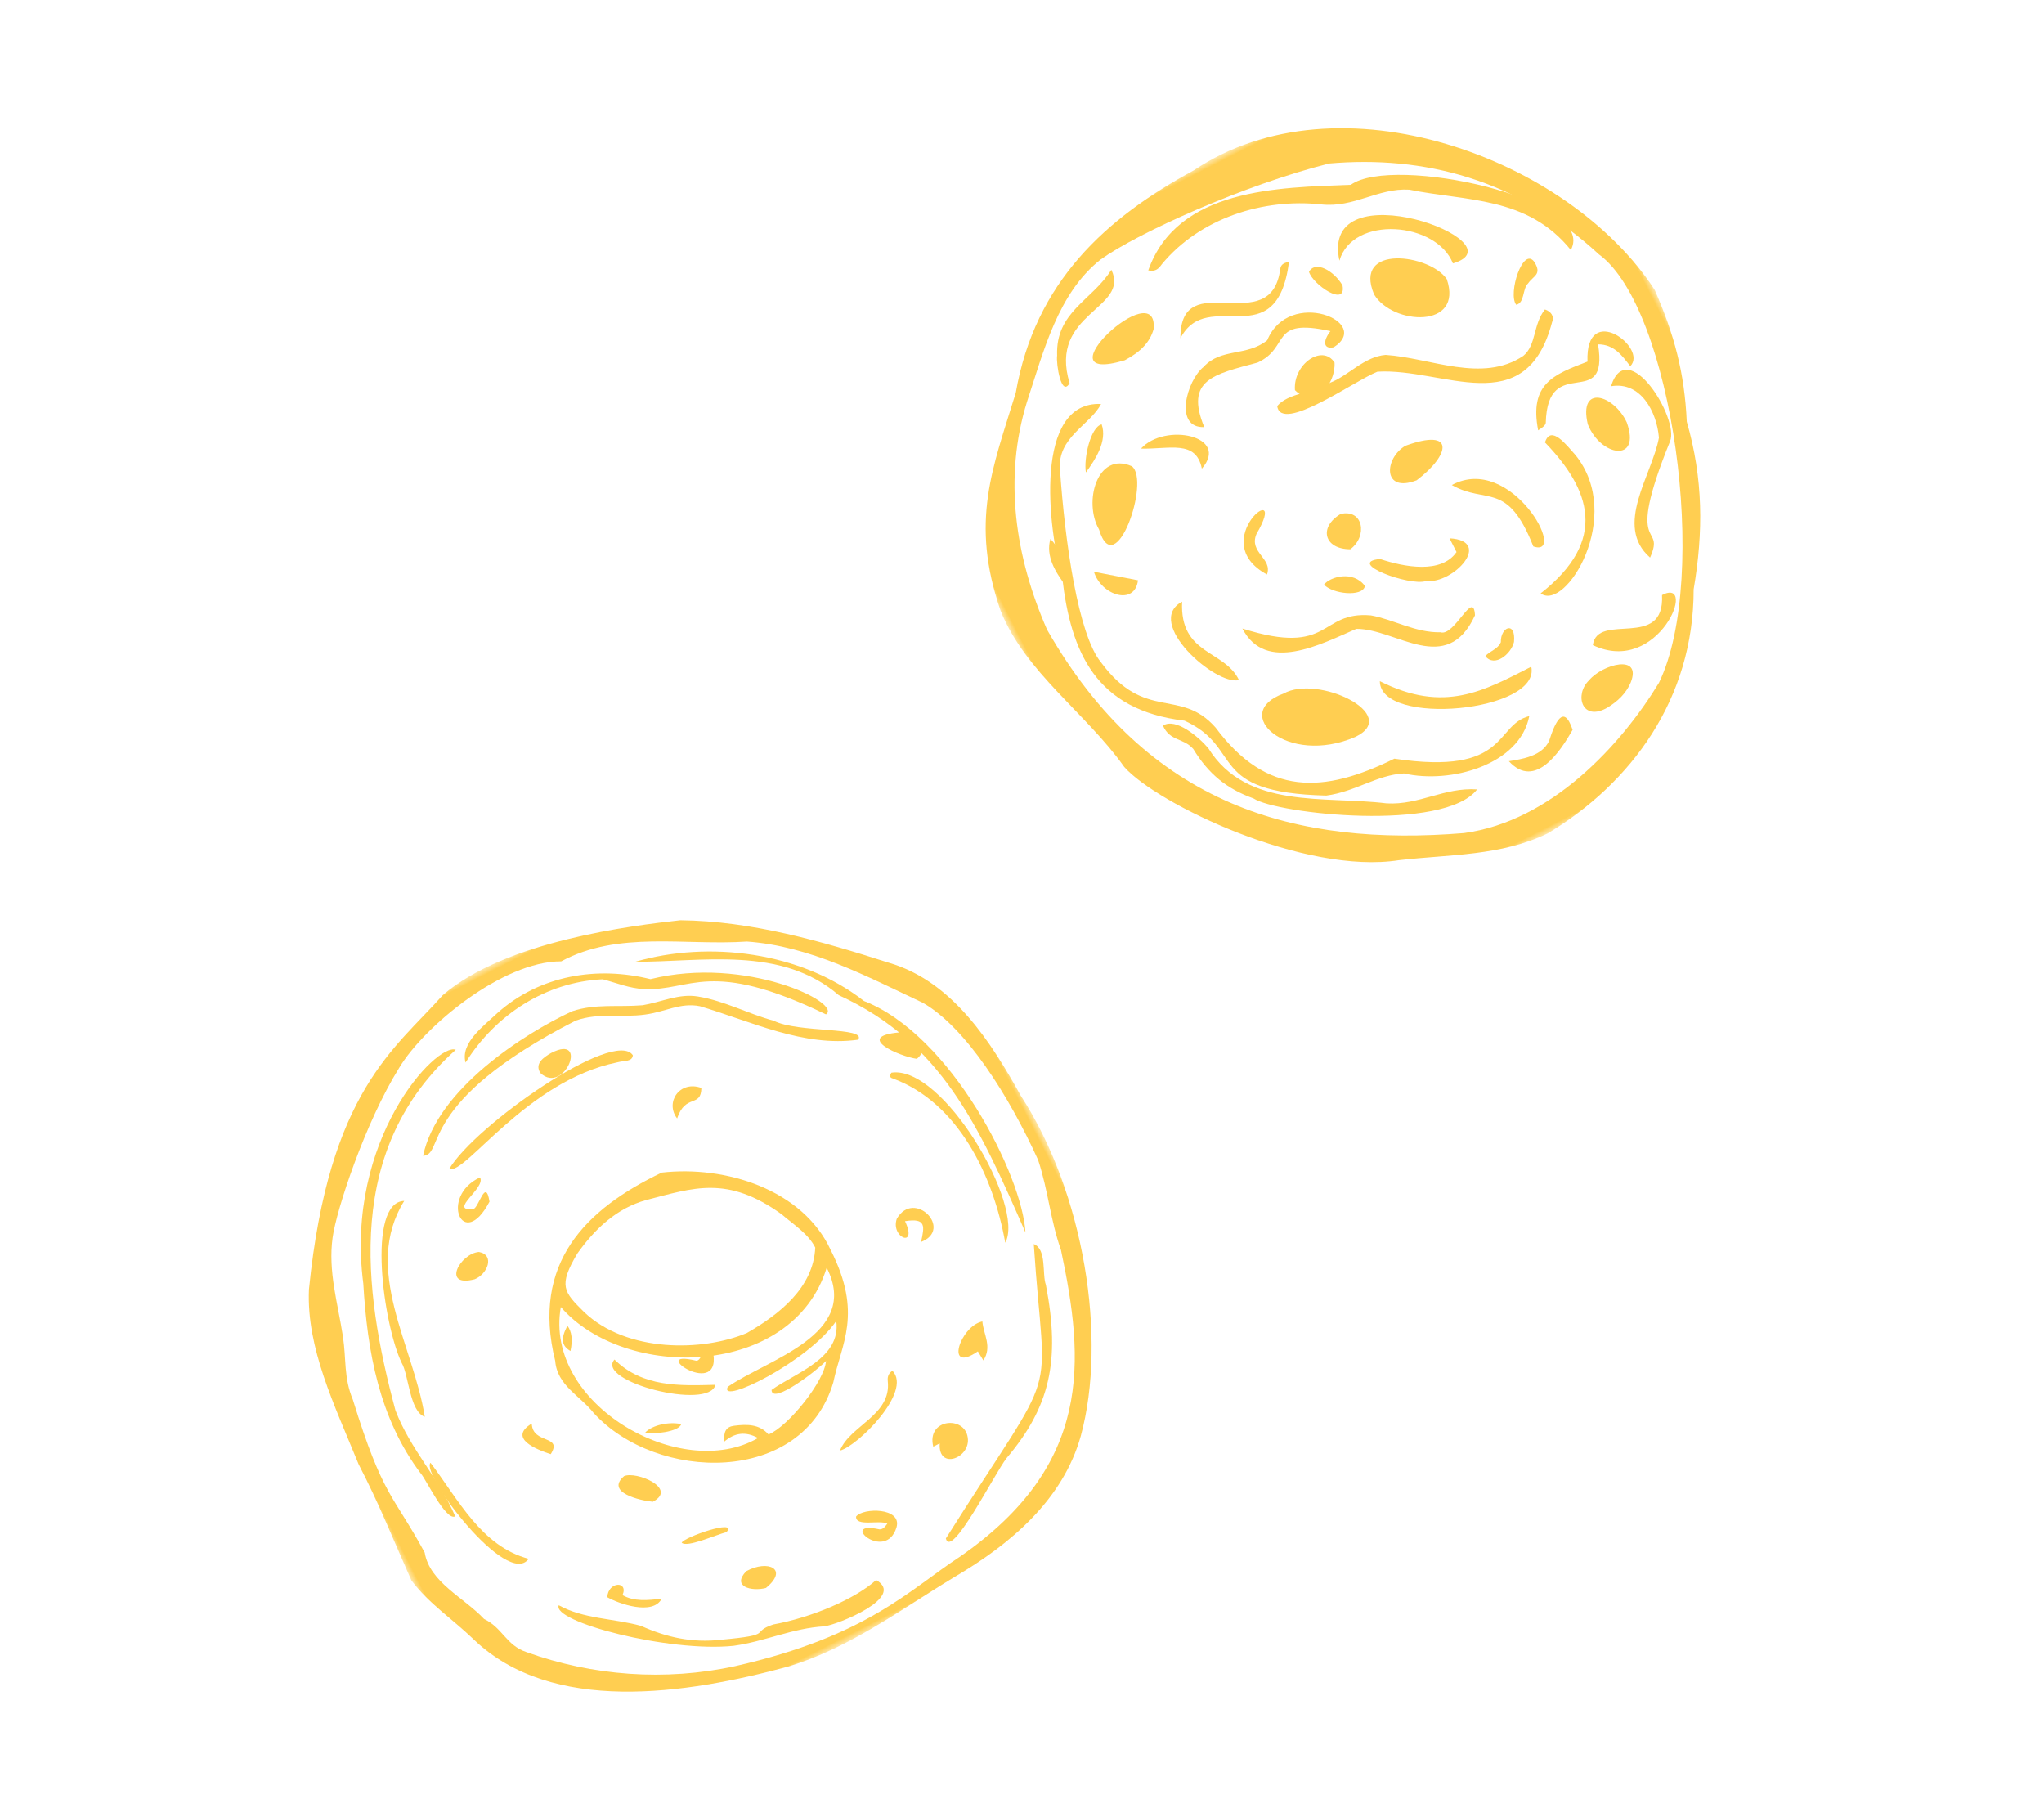 <?xml version="1.0" encoding="UTF-8"?>
<svg width="171px" height="152px" viewBox="0 0 171 152" version="1.1" xmlns="http://www.w3.org/2000/svg" xmlns:xlink="http://www.w3.org/1999/xlink">
    <title>Group 139</title>
    <defs>
        <polygon id="path-1" points="0 0 61 0 61 63 0 63"></polygon>
        <polygon id="path-3" points="0 0 64 0 64 64 0 64"></polygon>
    </defs>
    <g id="Page-1" stroke="none" stroke-width="1" fill="none" fill-rule="evenodd" opacity="0.8">
        <g id="KeHE---Culture---Work2" transform="translate(-1311, -5318)">
            <g id="Group-139" transform="translate(1396.195, 5393.813) rotate(-27) translate(-1396.195, -5393.813)translate(1325.352, 5345.481)">
                <g id="Group-3" transform="translate(80.687, -0)">
                    <mask id="mask-2" fill="white">
                        <use xlink:href="#path-1"></use>
                    </mask>
                    <g id="Clip-2"></g>
                    <path d="M46.4,55.998 C41.272,59.167 33.153,62.247 26.156,59.795 C13.168,54.459 3.612,45.837 2.802,28.799 C3.194,22.137 5.313,15.827 9.964,11.051 C13.137,7.906 16.381,4.146 20.841,3.251 C24.642,2.669 34.417,3.141 41.53,4.771 C48.872,7.743 54.956,13.056 58.192,21.794 C61.626,28.538 54.233,50.071 46.4,55.998 M61,26.561 C59.615,13.426 45.682,-1.612 31.172,0.14 C22.839,0.354 15.117,2.422 9.461,9.963 C4.871,14.711 1.159,17.774 0.055,25.644 C-0.44,31.145 2.548,36.506 3.343,41.965 C4.368,45.952 12.686,56.874 20.295,59.352 C24.304,60.848 28.023,62.91 32.392,63 C40.519,62.425 48.377,58.524 52.532,50.353 C55.439,46.449 57.445,42.48 58.387,37.594 C60.066,33.894 60.761,30.66 61,26.561" id="Fill-1" fill="#FFC226" mask="url(#mask-2)"></path>
                </g>
                <path d="M116.154,53.556 C113.207,52.885 112.392,57.258 104.48,51.607 C97.887,51.53 93.53,49.573 92.333,42.49 C91.216,38.15 87.286,39.42 86.268,33.275 C85.623,30.334 88.167,22.911 90.525,17.38 C91.535,14.839 94.498,15.188 96.083,14.03 C91.178,11.252 87.386,21.266 86.596,25.504 C84.403,31.382 84.063,36.648 90.282,40.804 C93.729,45.16 89.092,46.944 98,51.77 C100.329,52.591 102.58,52.154 104.635,53.074 C107.685,55.628 113.579,56.844 116.154,53.556" id="Fill-4" fill="#FFC226"></path>
                <path d="M105.93,5.921 C110.532,3.939 115.987,4.842 120.074,7.518 C122.397,9.034 124.94,8.442 127.196,9.763 C130.991,12.79 135.757,14.732 136.95,20.398 C140.945,17.647 127.314,6.502 123.026,7.181 C117.523,4.64 109.972,0.835 104.675,5.87 C105.253,6.341 105.682,6.035 105.93,5.921" id="Fill-6" fill="#FFC226"></path>
                <path d="M102.41,48.503 C106.699,48.592 101.981,42.407 98.694,42.545 C93.917,41.945 96.168,48.116 102.41,48.503" id="Fill-8" fill="#FFC226"></path>
                <path d="M91.006,43.755 C90.731,42.589 89.747,40.202 88.484,40.356 C88.407,41.806 89.563,42.037 89.858,43.252 C90.044,45.699 90.843,47.491 92.47,49.223 C93.665,51.295 105.392,58.966 109.48,57.042 C107.119,55.623 104.573,56.025 102.209,54.647 C97.892,51.724 91.527,49.82 91.006,43.755" id="Fill-10" fill="#FFC226"></path>
                <path d="M132.815,25.06 C133.221,24.728 133.132,24.214 132.76,23.846 C131.299,24.504 130.773,26.185 129.382,26.484 C125.278,26.971 122.413,23.119 119.164,21.183 C117.491,20.493 115.619,21.32 113.965,21.147 C112.332,21.259 110.444,20.317 109.138,20.873 C108.36,23.084 115.86,21.925 117.913,22.12 C122.976,24.324 127.041,31.532 132.815,25.06" id="Fill-12" fill="#FFC226"></path>
                <path d="M120.596,16.236 C120.803,19.235 125.97,22.23 126.596,17.859 C126.287,15.361 120.93,11.645 120.596,16.236" id="Fill-14" fill="#FFC226"></path>
                <path d="M115.932,43.986 C116.846,41.933 113.599,44.816 112.714,43.938 C110.821,43.018 109.703,41.195 108.173,40.038 C104.448,37.716 103.701,41.658 98.093,36.137 C98.121,40.405 103.418,40.281 106.573,40.488 C109.538,41.966 111.478,47.506 115.932,43.986" id="Fill-16" fill="#FFC226"></path>
                <path d="M102.899,19.676 C103.244,15.393 105.615,16.107 109.319,16.888 C112.395,17.015 111.878,13.961 115.95,17.314 C114.999,17.76 114.711,18.403 115.581,18.642 C119.481,18.269 114.532,12.478 110.892,15.593 C108.741,16.046 107.165,14.391 105.122,15.165 C103.372,15.528 100.556,18.595 102.899,19.676" id="Fill-18" fill="#FFC226"></path>
                <path d="M96.016,19.843 C94.014,17.384 91.029,20.66 91.169,23.305 C90.327,27.945 96.876,21.63 96.016,19.843" id="Fill-20" fill="#FFC226"></path>
                <path d="M134.771,32.078 C137.175,32.816 137.219,35.727 136.388,37.736 C134.44,40.285 129.669,42.563 131.177,46.332 C133.761,44.228 129.21,45.253 137.081,38.426 C138.658,37.089 137.94,28.843 134.771,32.078" id="Fill-22" fill="#FFC226"></path>
                <path d="M119.294,12.405 C122.038,9.492 128.011,13.187 127.651,16.918 C133.676,18.049 121.336,4.675 119.294,12.405" id="Fill-24" fill="#FFC226"></path>
                <path d="M134.573,35.374 C134.669,32.831 132.424,30.648 131.598,34.026 C131.305,36.904 134.106,38.993 134.573,35.374" id="Fill-26" fill="#FFC226"></path>
                <path d="M133.954,29.347 C130.912,29.018 128.764,28.789 127.665,32.598 C128.157,32.533 128.329,32.529 128.51,32.343 C131.352,27.082 133.619,33.993 135.398,28.463 C136.609,29.086 136.758,30.224 136.971,31.314 C139.015,30.641 136.096,24.728 133.954,29.347" id="Fill-28" fill="#FFC226"></path>
                <path d="M99.515,11.673 C101.043,11.652 102.08,11.269 102.841,10.456 C105.395,6.424 91.927,10.3 99.515,11.673" id="Fill-30" fill="#FFC226"></path>
                <path d="M121.662,44.842 C122.792,47.184 130.871,42.28 129.507,35.854 C129.233,34.857 128.857,32.6 127.714,33.76 C129.301,38.943 128.777,43.455 121.662,44.842" id="Fill-32" fill="#FFC226"></path>
                <path d="M118.178,49.951 C113.727,49.953 109.903,50.14 106.34,45.279 C104.615,48.708 117.194,53.685 118.178,49.951" id="Fill-34" fill="#FFC226"></path>
                <path d="M121.977,53.157 C120.297,53.656 119.848,56.018 122.299,55.894 C123.26,55.819 124.196,55.57 124.989,54.908 C126.971,53.162 123.534,52.478 121.977,53.157" id="Fill-36" fill="#FFC226"></path>
                <path d="M115.495,10.575 C114.941,10.415 114.747,10.549 114.585,10.754 C111.176,15.768 107.272,6.641 104.495,12.15 C108.531,9.26 110.922,17.243 115.495,10.575" id="Fill-38" fill="#FFC226"></path>
                <path d="M122.898,41.065 C125.058,43.316 124.8,33.262 119.152,33.395 C120.985,36.183 123.466,35.147 122.898,41.065" id="Fill-40" fill="#FFC226"></path>
                <path d="M113.597,39.573 C115.503,40.831 120.141,39.133 116.959,37.277 L116.959,38.567 C114.977,39.637 112.482,37.685 110.997,36.181 C108.264,35.103 112.136,39.36 113.597,39.573" id="Fill-42" fill="#FFC226"></path>
                <path d="M117.179,28.706 C115.108,28.841 113.655,31.392 116.714,31.706 C120.205,31.084 121.611,29.242 117.179,28.706" id="Fill-44" fill="#FFC226"></path>
                <path d="M94.533,11.281 C95.61,5.195 101.869,8.084 101.949,4.42 C99.336,5.991 96.199,5.417 94.65,8.751 C94.241,9.338 93.366,12.06 94.533,11.281" id="Fill-46" fill="#FFC226"></path>
                <path d="M95.883,39.845 C95.939,37.009 92.404,35.741 94.619,31.845 C90.953,31.915 93.935,39.409 95.883,39.845" id="Fill-48" fill="#FFC226"></path>
                <path d="M115.063,19.812 C114.872,17.949 111.912,18.343 111.063,20.364 C111.759,22.558 114.304,21.521 115.063,19.812" id="Fill-50" fill="#FFC226"></path>
                <path d="M130.643,49.579 C128.756,53.828 125.203,48.354 123.586,50.683 C127.327,55.53 134.072,49.549 130.643,49.579" id="Fill-52" fill="#FFC226"></path>
                <path d="M109.771,31.328 C107.601,31.471 107.191,33.327 109.15,34.328 C110.967,34.01 111.649,31.801 109.771,31.328" id="Fill-54" fill="#FFC226"></path>
                <path d="M97.365,18.875 C99.451,20.011 101.818,20.281 101.142,22.681 C104.512,21.313 100.144,17.824 97.365,18.875" id="Fill-56" fill="#FFC226"></path>
                <path d="M116.704,56.146 C115.572,57.04 113.972,56.478 112.918,56.145 C113.795,59.311 117.19,57.323 118.863,56.225 C119.213,53.889 117.817,55.015 116.704,56.146" id="Fill-58" fill="#FFC226"></path>
                <path d="M101.978,33.041 C103.035,32.063 101.43,30.713 102.734,29.622 C107.564,26.52 98.602,28.151 101.978,33.041" id="Fill-60" fill="#FFC226"></path>
                <path d="M133.779,19.924 C133.563,18.246 130.572,21.26 130.799,22.408 C131.517,22.586 131.849,21.457 132.496,21.264 C133.206,20.886 133.87,21.141 133.779,19.924" id="Fill-62" fill="#FFC226"></path>
                <path d="M116.839,46.97 C116.317,47.402 115.65,47.191 115.158,47.426 C115.399,48.631 117.157,48.246 117.831,47.451 C118.789,45.937 117.395,45.809 116.839,46.97" id="Fill-64" fill="#FFC226"></path>
                <path d="M95.355,15.574 C94.429,15.351 92.718,17.413 92.355,18.557 C93.526,17.973 95.156,17.045 95.355,15.574" id="Fill-66" fill="#FFC226"></path>
                <path d="M87.188,22.16 C86.173,23.25 86.295,24.8 86.537,26.16 C87.273,24.958 87.602,23.529 87.188,22.16" id="Fill-68" fill="#FFC226"></path>
                <path d="M92.143,28.574 C91.172,27.817 90.213,27.07 89.183,26.266 C88.83,28.305 90.922,30.382 92.143,28.574" id="Fill-70" fill="#FFC226"></path>
                <path d="M105.845,35.959 C106.098,36.963 108.241,38.386 108.845,37.62 C108.566,35.98 106.603,35.607 105.845,35.959" id="Fill-72" fill="#FFC226"></path>
                <path d="M118.586,14.362 C118.5,12.935 117.514,11.46 116.602,12.082 C116.404,13.202 118.058,16.178 118.586,14.362" id="Fill-74" fill="#FFC226"></path>
                <g id="Group-78" transform="translate(0, 32.664)">
                    <mask id="mask-4" fill="white">
                        <use xlink:href="#path-3"></use>
                    </mask>
                    <g id="Clip-77"></g>
                    <path d="M2.503,27.157 C2.651,25.164 3.557,23.903 4.165,22.064 C5.057,19.351 5.519,16.651 7.151,14.307 C8.478,12.393 13.943,6.966 18.578,4.174 C21.939,2.068 30.285,0.154 34.68,2.405 C40.115,2.278 44.479,5.939 49.278,7.984 C53.842,10.734 56.929,15.195 60.067,19.236 C62.336,22.709 62.946,29.442 62.684,35.327 C62.272,38.008 61.32,40.244 60.968,42.905 C58.508,52.085 55.18,60.083 41.802,61.917 C36.844,62.444 31.895,64.34 20.864,61.534 C15.098,60.017 9.869,56.848 5.846,52.552 C4.603,51.28 4.998,49.844 3.955,48.484 C3.278,46.137 1.291,43.69 2.052,41.28 C1.901,35.675 1.045,35.569 2.503,27.157 M2.39,49.575 C5.364,58.19 16.113,61.762 24.859,63.594 C30.194,64.524 35.242,63.619 40.594,63.226 C46.051,62.905 51.645,61.583 55.391,57.505 C61.067,51.25 64.861,39.546 63.831,29.855 C63.653,24.825 63.107,18.763 59.058,14.963 C54.834,10.778 50.43,6.644 45.112,3.863 C41.348,2.443 31.311,-1.243 24.563,0.425 C19.037,2.599 12.438,3.226 3.41,17.285 C1.005,21.543 0.931,26.83 0.478,32.195 C0.505,35.908 0.197,39.197 -0,42.844 C0.442,45.307 1.56,47.19 2.39,49.575" id="Fill-76" fill="#FFC226" mask="url(#mask-4)"></path>
                </g>
                <path d="M32.165,78.204 C31.88,77.065 30.931,76.609 29.933,76.248 C29.3,76.02 28.916,76.272 28.596,77.056 C29.701,76.788 30.576,77.082 31.248,78.07 C23.818,78.472 16.54,67.418 21.523,60.816 C23.474,68.743 36.08,74.945 42.833,67.986 C42.842,74.299 34.899,72.551 30.93,73.106 C29.554,74.154 37.864,74.303 41.522,72.319 C40.485,75.296 36.52,74.627 34.082,74.998 C33.517,76.174 38.361,75.242 39.243,74.906 C38.388,76.339 33.978,78.352 32.165,78.204 M24.785,57.457 C27.02,56.286 29.437,55.575 31.937,56.082 C35.955,56.979 38.933,57.303 41.503,62.289 C42.001,63.502 42.749,64.747 42.746,66.049 C41.091,68.966 37.515,69.669 34.404,69.818 C30.441,69.537 24.703,66.752 23.062,62.059 C22.319,59.802 22.113,59.144 24.785,57.457 M38.977,76.775 C41.058,74.177 43.792,72.81 43.804,66.808 C44.009,61.217 39.151,56.498 34.154,54.63 C27.086,54.45 20.967,56.424 19.059,64.616 C18.267,66.515 19.591,68.158 19.942,69.948 C21.998,77.486 32.764,83.336 38.977,76.775" id="Fill-79" fill="#FFC226"></path>
                <path d="M5.702,72.412 C5.932,68.887 4.901,65.76 5.27,62.247 C7.464,51.893 11.448,40.821 23.461,37.654 C22.332,36.367 11.765,40.109 7.689,51.568 C5.417,56.764 3.751,62.205 4.765,67.919 C4.932,68.489 4.811,72.402 5.702,72.412" id="Fill-81" fill="#FFC226"></path>
                <path d="M48.267,47.567 C46.612,46.072 45.356,44.215 43.544,42.887 C42.233,41.915 40.627,41.92 39.083,41.432 C37.139,40.633 35.658,39.523 33.608,39.203 C29.196,39.036 20.56,39.881 16.998,44.315 C18.701,45.082 18.459,40.057 33.515,40.034 C35.556,40.309 37.02,41.567 38.91,42.219 C40.514,42.789 42.002,42.646 43.311,43.676 C46.58,46.781 49.498,50.685 53.833,52.184 C55.006,51.57 49.609,49.413 48.267,47.567" id="Fill-83" fill="#FFC226"></path>
                <path d="M54.085,48.134 C59.919,55.512 59.567,63.112 58.988,72.911 C60.914,68.541 60.958,55.387 55.74,49.521 C52.897,43.444 46.473,39.122 40.183,37.911 C45.078,40.441 51.664,42.218 54.085,48.134" id="Fill-85" fill="#FFC226"></path>
                <path d="M37.089,37.979 C38.017,38.806 38.722,39.663 39.809,40.285 C43.238,42.234 45.84,40.443 52.399,49.074 C54.078,48.894 48.677,41.639 40.656,39.783 C37.181,36.772 32.584,35.292 27.98,36.489 C26.414,36.949 24.054,37.313 23.705,38.978 C27.753,36.558 32.717,36.011 37.089,37.979" id="Fill-87" fill="#FFC226"></path>
                <path d="M25.298,92.543 C23.194,92.236 25.107,93.41 20.827,91.698 C18.575,90.86 16.873,89.471 15.39,87.622 C13.606,86.001 11.378,84.942 10.044,82.966 C8.878,83.918 16.435,90.663 21.539,92.63 C24.074,93.503 26.593,93.55 29.035,94.62 C30.069,95.003 36.268,95.573 34.658,93.14 C32.34,93.756 28.43,93.484 25.298,92.543" id="Fill-89" fill="#FFC226"></path>
                <path d="M41.434,92.688 C41.039,94.475 47.476,89.736 49.007,89.01 C54.152,86.851 56.713,83.858 58.522,77.584 C58.635,76.637 59.953,74.977 59.168,74.088 C53.583,87.089 57.218,83.31 41.434,92.688" id="Fill-91" fill="#FFC226"></path>
                <path d="M35.017,44.722 C35.665,44.859 36.139,45.259 36.454,44.791 C36.134,42.039 22.011,44.029 18.454,46.284 C19.352,47.382 27.545,42.666 35.017,44.722" id="Fill-93" fill="#FFC226"></path>
                <path d="M54.944,56.388 C58.873,60.639 58.771,67.377 57.092,72.906 C59.984,70.942 59.215,57.282 55.063,55.906 C54.734,56.089 54.794,56.256 54.944,56.388" id="Fill-95" fill="#FFC226"></path>
                <path d="M7.214,63.832 C9.081,58.104 8.119,50.447 13.88,46.959 C11.012,45.608 7.612,55.406 7.539,58.949 C7.614,60.083 6.278,62.874 7.214,63.832" id="Fill-97" fill="#FFC226"></path>
                <path d="M5.893,67.476 C4.722,67.933 6.836,79.77 9.563,78.36 C6.505,75.618 6.579,71.262 5.893,67.476" id="Fill-99" fill="#FFC226"></path>
                <path d="M57.49,55.844 C59.188,55.401 58.171,53.871 57.164,53.197 C53.635,51.782 56.289,55.016 57.49,55.844" id="Fill-101" fill="#FFC226"></path>
                <path d="M17.968,86.385 C16.848,85.977 15.779,85.552 15.182,84.632 C16.196,83.778 14.61,83.064 13.968,84.212 C14.539,85.096 16.649,87.334 17.968,86.385" id="Fill-103" fill="#FFC226"></path>
                <path d="M46.897,86.002 C47.521,84.22 44.521,83.017 43.982,85.371 L44.589,85.371 C43.414,87.336 46.357,87.646 46.897,86.002" id="Fill-105" fill="#FFC226"></path>
                <path d="M16.154,55.476 C17.294,55.585 18.61,54.458 17.511,53.604 C16.049,52.998 13.334,54.849 16.154,55.476" id="Fill-107" fill="#FFC226"></path>
                <path d="M35.574,87.647 C35.138,88.409 37.205,88.76 37.635,89.359 C37.25,89.566 37.059,89.596 36.836,89.491 C34.051,87.176 35.999,92.216 38.169,89.997 C39.389,88.711 36.401,87.232 35.574,87.647" id="Fill-109" fill="#FFC226"></path>
                <path d="M26.141,89.546 C28.603,89.01 27.364,87.484 25.321,87.547 C23.623,88.125 24.911,89.272 26.141,89.546" id="Fill-111" fill="#FFC226"></path>
                <path d="M30.456,41.514 C29.715,41.543 28.778,41.679 28.888,42.61 C29.825,45.163 34.046,41.5 30.456,41.514" id="Fill-113" fill="#FFC226"></path>
                <path d="M43.822,78.157 C43.335,78.207 43.166,78.537 43.083,78.751 C42.062,81.461 38.579,80.616 36.88,82.117 C38.293,82.467 44.542,80.498 43.822,78.157" id="Fill-115" fill="#FFC226"></path>
                <path d="M19.816,75.823 C17.768,76.316 20.114,78.279 20.985,78.823 C23.388,78.792 20.91,75.884 19.816,75.823" id="Fill-117" fill="#FFC226"></path>
                <path d="M20.419,48.086 C16.639,47.95 16.286,53.025 20.209,50.254 C20.852,48.255 19.138,50.373 18.687,50.187 C16.733,49.372 20.516,49.093 20.419,48.086" id="Fill-119" fill="#FFC226"></path>
                <path d="M49.92,66.995 C48.714,68.158 50.362,70.056 50.44,67.49 C52.186,68.049 51.678,68.624 50.848,69.649 C53.751,69.942 52.368,65.426 49.92,66.995" id="Fill-121" fill="#FFC226"></path>
                <path d="M50.925,79.959 C50.943,80.193 50.958,80.404 50.991,80.843 C52.178,80.163 51.984,78.954 52.396,77.901 C50.562,77.392 47.544,80.405 50.925,79.959" id="Fill-123" fill="#FFC226"></path>
                <path d="M25.321,83.884 C26.738,83.314 21.993,82.645 21.584,82.969 C21.759,83.558 24.387,83.675 25.321,83.884" id="Fill-125" fill="#FFC226"></path>
                <path d="M15.182,71.4 C16.849,70.417 14.191,69.996 14.931,68.4 C12.55,68.571 14.342,70.561 15.182,71.4" id="Fill-127" fill="#FFC226"></path>
                <path d="M40.318,49.829 C38.993,48.418 37.042,49.515 37.351,51.181 C38.923,49.622 39.536,51.315 40.318,49.829" id="Fill-129" fill="#FFC226"></path>
                <path d="M23.529,66.767 C21.245,67.655 28.641,74.186 30.095,72.485 C27.363,71.188 24.575,69.902 23.529,66.767" id="Fill-131" fill="#FFC226"></path>
                <path d="M29.582,69.964 C26.175,67.04 30.105,74.185 31.222,69.737 C30.661,68.952 30.014,70.21 29.582,69.964" id="Fill-133" fill="#FFC226"></path>
                <path d="M23.052,73.371 C23.434,73.777 25.61,74.635 26.052,74.112 C25.2,73.436 23.866,73.098 23.052,73.371" id="Fill-135" fill="#FFC226"></path>
                <path d="M20.571,64.462 C21.172,63.719 21.419,63.039 21.299,62.462 C20.298,63.172 20.101,63.713 20.571,64.462" id="Fill-137" fill="#FFC226"></path>
            </g>
        </g>
    </g>
</svg>